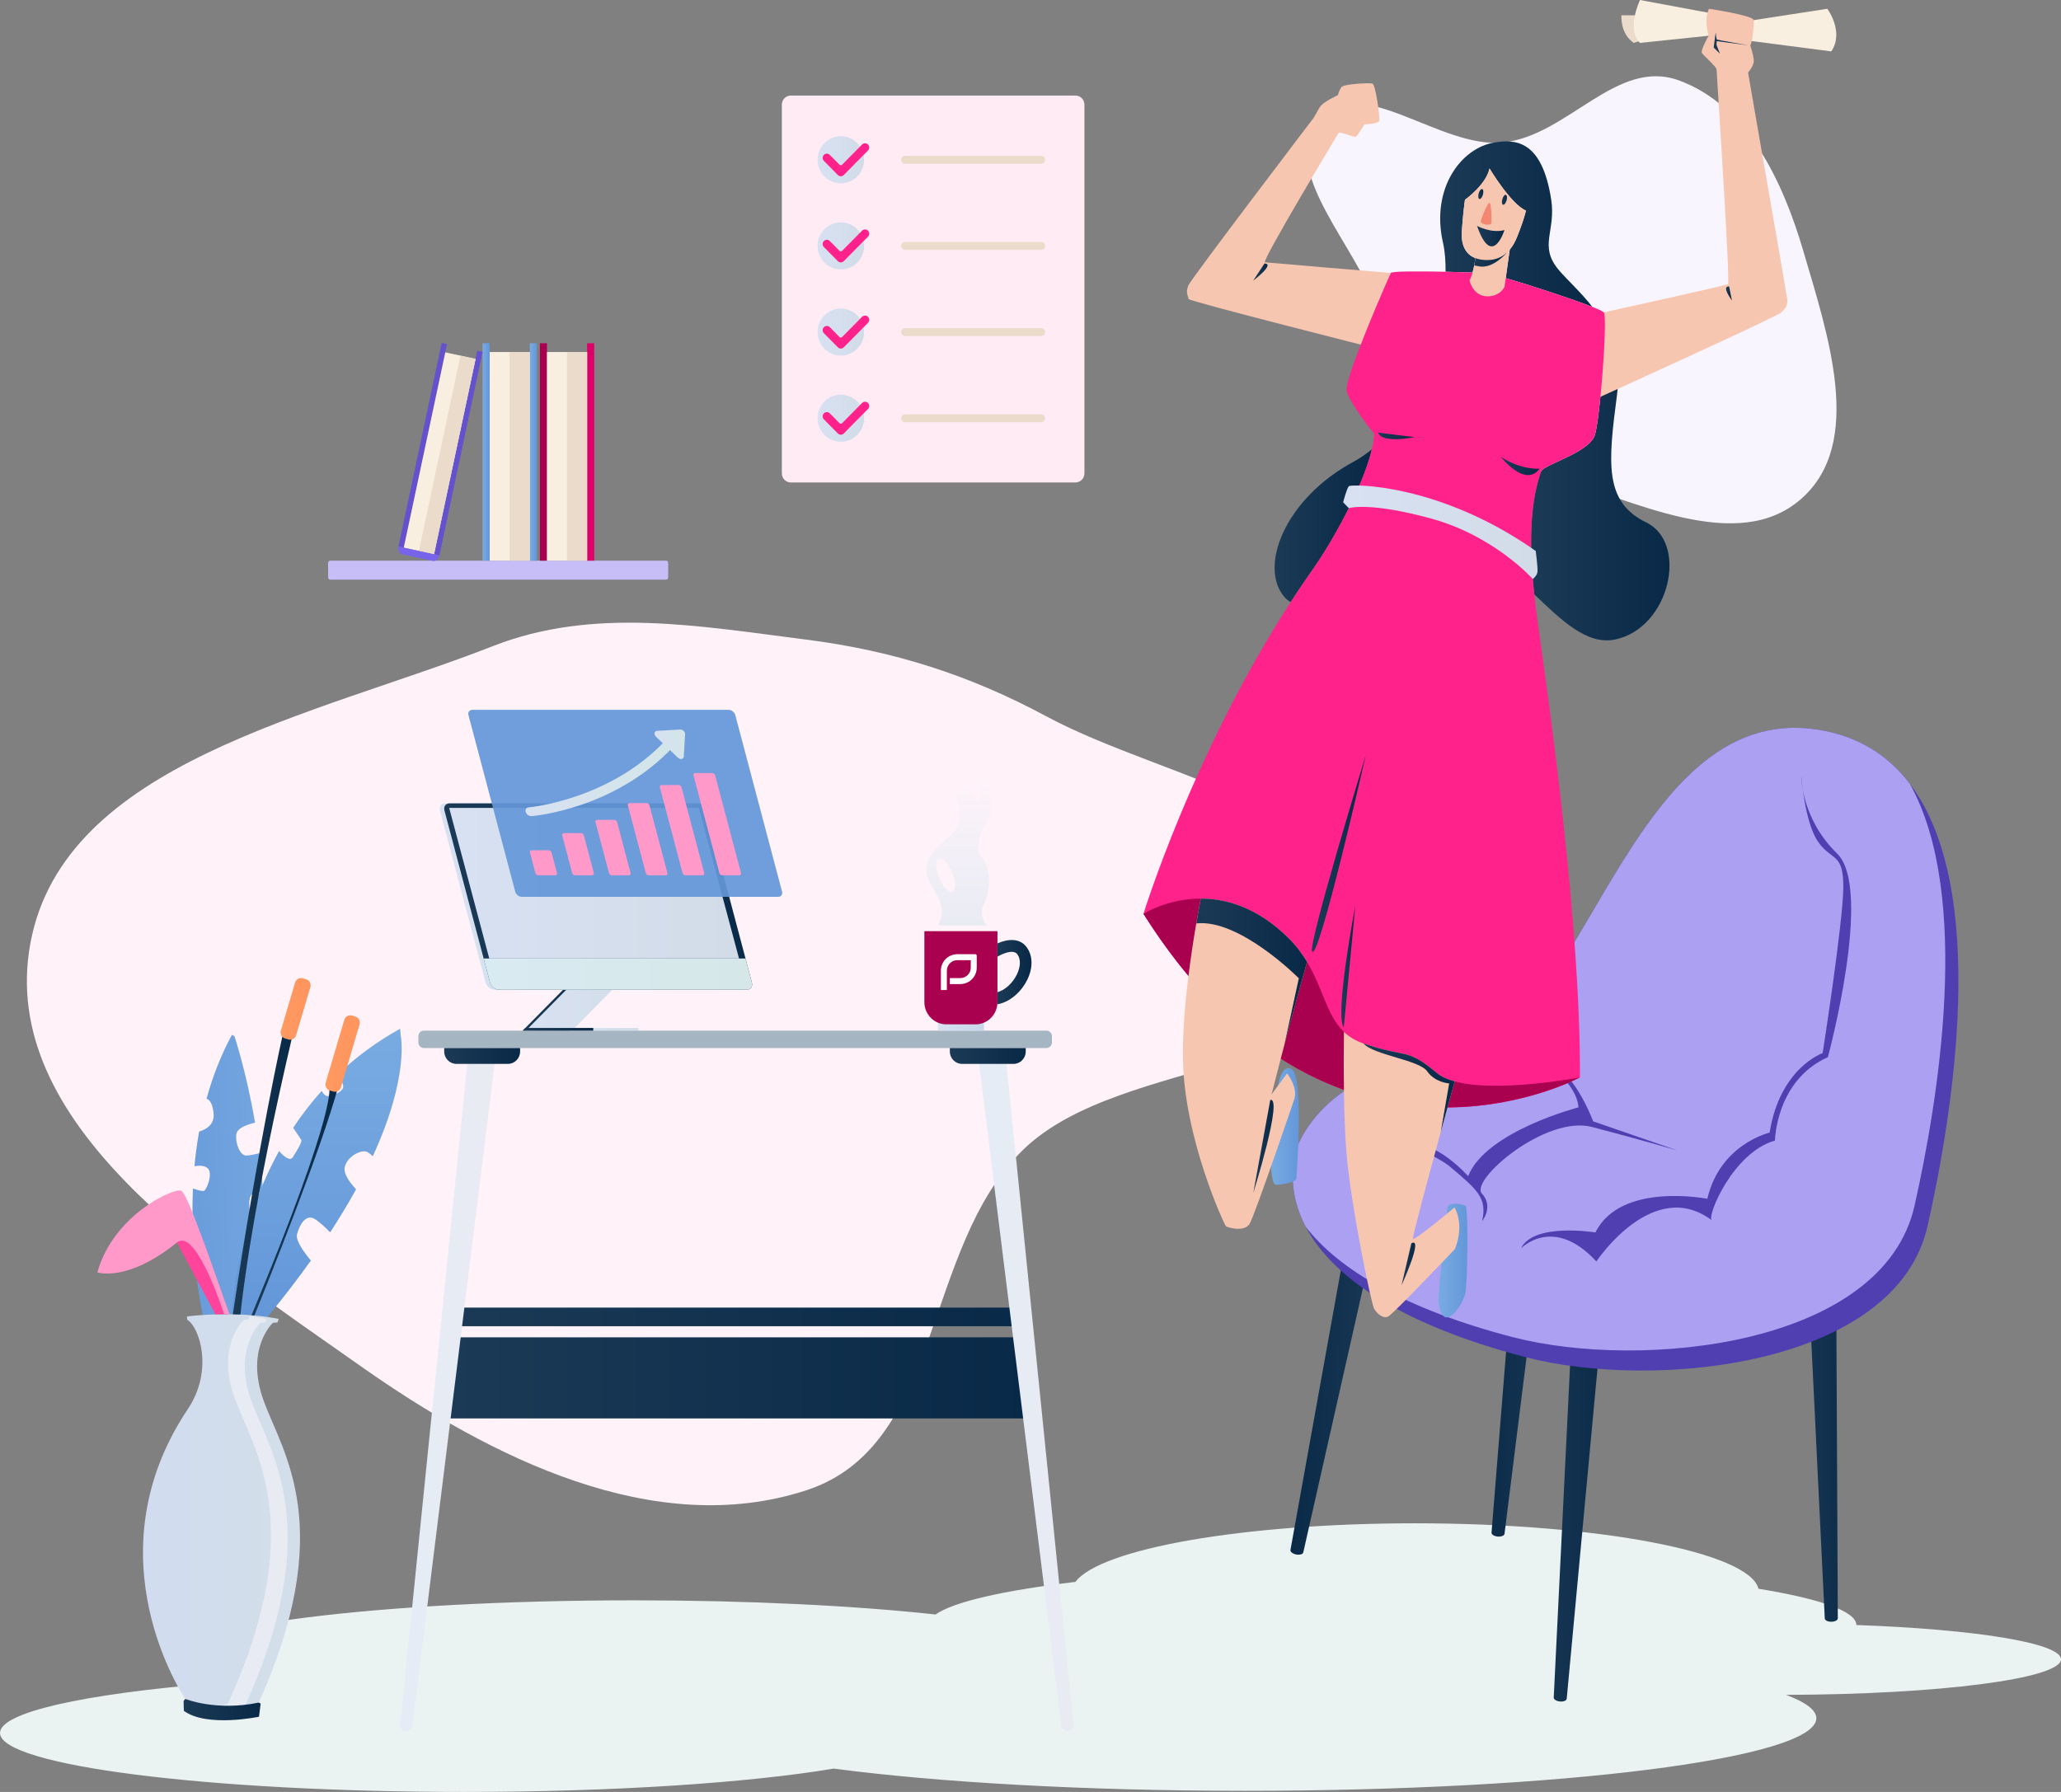 <?xml version="1.0" encoding="UTF-8"?> <svg xmlns="http://www.w3.org/2000/svg" width="460" height="400" viewBox="0 0 460 400" fill="none"><rect x="0" y="0" width="460" height="400" fill="#808080" stroke="none"/> <path fill-rule="evenodd" clip-rule="evenodd" d="M180.004 142.786C199.371 145.243 216.452 150.707 233.449 159.859C260.602 174.481 307.501 181.005 305.963 210.611C304.402 240.656 250.596 235.107 228.423 256.591C205.721 278.586 210.663 322.608 180.004 332.651C146.071 343.766 109.418 325.325 80.59 305.016C46.13 280.739 -0.586 250.753 6.774 210.611C14.188 170.171 70.112 159.853 110.075 144.206C132.482 135.433 155.98 139.738 180.004 142.786Z" fill="#FFF3F9"></path> <path fill-rule="evenodd" clip-rule="evenodd" d="M320.376 86.801C314.117 80.418 309.54 73.594 306.048 65.455C300.47 52.453 285.477 36.788 294.5 26.486C303.656 16.032 321.411 33.301 335.527 31.797C349.98 30.257 360.797 12.889 374.692 17.94C390.07 23.53 397.97 40.612 402.523 56.152C407.966 74.727 416.181 98.849 402.052 111.321C387.818 123.886 364.763 111.771 345.92 106.114C335.356 102.943 328.14 94.719 320.376 86.801Z" fill="#F9F5FF"></path> <path d="M460 370.39C460 366.745 440.665 363.675 414.32 362.741C414.32 362.737 414.321 362.733 414.321 362.73C414.321 359.682 406.166 356.877 392.481 354.646C390.422 346.508 356.908 340.036 315.866 340.036C277.429 340.036 245.596 345.712 240.019 353.117C224.066 355.014 212.834 357.544 208.815 360.392C190.708 358.421 167.188 357.23 141.475 357.23C84.277 357.23 37.908 363.122 37.908 370.39C37.908 372.322 41.183 374.156 47.064 375.809C18.731 378.157 0 382.22 0 386.839C0 394.107 46.369 400 103.568 400C137.245 400 167.164 397.956 186.079 394.793C209.271 397.851 241.829 399.753 277.888 399.753C348.306 399.753 405.392 392.5 405.392 383.551C405.392 381.724 403.01 379.968 398.625 378.33C432.622 378.253 460 374.729 460 370.39Z" fill="#EBF2F2"></path> <path d="M148.644 129.384H73.726C73.454 129.384 73.233 129.161 73.233 128.885V125.65C73.233 125.375 73.454 125.151 73.726 125.151H148.643C148.916 125.151 149.136 125.375 149.136 125.65V128.885C149.137 129.161 148.916 129.384 148.644 129.384Z" fill="#C7BEF7"></path> <rect x="131.039" y="76.623" width="1.581" height="48.529" fill="#DD0068"></rect> <rect x="120.497" y="76.623" width="1.581" height="48.529" fill="#AA0050"></rect> <rect x="122.078" y="78.578" width="8.961" height="46.573" fill="#F9EFE1"></rect> <rect x="126.559" y="78.578" width="4.48" height="46.573" fill="#EADBCA"></rect> <rect x="118.257" y="76.623" width="1.581" height="48.529" fill="url(#paint0_linear_56_2257)"></rect> <rect x="107.715" y="76.623" width="1.581" height="48.529" fill="url(#paint1_linear_56_2257)"></rect> <rect x="109.296" y="78.578" width="8.961" height="46.573" fill="#F9EFE1"></rect> <rect x="113.776" y="78.578" width="4.48" height="46.573" fill="#EADBCA"></rect> <path d="M98.072 123.98L96.88 123.72L106.522 78.285L107.715 78.544L98.072 123.98Z" fill="#6351CE"></path> <path d="M90.124 122.253L88.932 121.994L98.574 76.559L99.766 76.818L90.124 122.253Z" fill="#6351CE"></path> <rect width="44.575" height="6.913" transform="matrix(0.208 -0.978 0.977 0.212 90.12 122.251)" fill="#F9EFE1"></rect> <rect width="44.575" height="3.457" transform="matrix(0.208 -0.978 0.977 0.212 93.498 122.985)" fill="#EADBCA"></rect> <path d="M88.932 121.994L98.072 123.98C97.899 124.796 97.232 125.343 96.582 125.202L89.795 123.728C89.145 123.587 88.758 122.811 88.932 121.994Z" fill="#7864EB"></path> <path d="M56.319 272.498C56.873 273.603 58.116 273.05 58.815 272.613C58.742 279.719 57.887 286.946 55.724 293.556C54.353 293.45 53.018 293.393 51.757 293.376C49.234 293.329 46.995 293.416 45.271 293.535C44.573 290.261 42.455 278.97 43.064 265.3C44.151 265.672 45.293 265.995 45.571 265.808C46.139 265.434 47.411 262.377 46.546 261.021C45.931 260.052 44.286 260.178 43.401 260.327C43.637 257.787 43.973 255.198 44.443 252.586C45.947 252.137 47.908 251.073 47.672 248.563C47.443 246.139 46.674 245.438 46.095 245.255C47.429 240.412 49.271 235.588 51.767 230.994L52.328 231.278C52.328 231.278 55.012 239.344 56.928 250.618C55.721 250.879 52.964 251.639 52.748 253.193C52.476 255.185 53.556 257.943 54.964 257.941C55.684 257.935 56.91 257.673 57.922 257.421C58.267 260.244 58.53 263.185 58.681 266.187C57.773 266.194 56.741 266.277 56.265 266.585C55.313 267.2 55.527 270.914 56.319 272.498Z" fill="url(#paint2_linear_56_2257)"></path> <path d="M83.202 258.106C82.83 257.748 82.434 257.419 82.06 257.193C80.827 256.464 77.577 257.986 76.96 260.465C76.566 262.054 78.224 264.16 79.476 265.478C77.823 268.481 75.912 271.682 73.692 275.085C72.726 274.098 71.358 272.796 70.246 272.11C68.316 270.919 66.879 273.293 66.294 275.527C65.935 276.909 67.863 279.558 69.389 281.387C66.564 285.351 63.349 289.549 59.692 293.981C56.934 293.585 54.214 293.415 51.757 293.376C52.122 287.515 53.878 272.163 62.286 256.94C63.269 258.05 64.714 259.346 65.377 258.282C66.432 256.581 67.484 254.855 67.237 254.435C67.103 254.209 66.208 252.895 65.43 251.749C67.294 248.94 69.4 246.17 71.801 243.508C72.154 244.196 72.681 244.797 73.422 244.646C74.999 244.309 76.448 243.575 76.595 242.716C76.689 242.177 76.096 240.661 75.636 239.595C79.529 235.927 84.054 232.542 89.311 229.631L89.426 231.093C89.426 231.092 91.49 240.108 83.202 258.106Z" fill="url(#paint3_linear_56_2257)"></path> <path d="M57.357 380.947L54.863 381.765C54.863 381.765 43.926 381.454 43.717 381.346C43.501 381.238 41.357 379.236 41.357 379.236C41.357 379.236 19.744 347.659 41.925 314.538C47.737 305.862 44.505 296.185 41.784 294.603L41.726 293.866C41.726 293.866 43.075 293.679 45.271 293.535C46.097 293.475 47.041 293.426 48.084 293.395C48.699 293.378 49.354 293.365 50.036 293.363C50.302 293.361 50.568 293.366 50.835 293.371C50.964 293.367 51.094 293.369 51.224 293.372C51.4 293.371 51.575 293.371 51.757 293.376C51.828 293.376 51.9 293.377 51.971 293.378C52.523 293.386 53.09 293.407 53.663 293.426C54.34 293.457 55.025 293.501 55.724 293.556C55.861 293.565 55.998 293.574 56.136 293.589C56.345 293.605 56.561 293.621 56.777 293.643C57.738 293.73 58.713 293.835 59.692 293.98C60.526 294.103 61.368 294.246 62.205 294.409L61.943 295.198L60.917 295.281C60.917 295.281 54.658 300.984 58.813 312.578C62.968 324.179 75.639 340.895 57.357 380.947Z" fill="url(#paint4_linear_56_2257)"></path> <path d="M54.605 380.949L52.114 381.767C52.114 381.767 41.177 381.453 40.964 381.348C40.899 381.315 40.673 381.119 40.381 380.857C43.681 380.975 48.38 381.112 48.38 381.112L50.871 380.294C69.153 340.239 56.482 323.524 52.327 311.922C48.173 300.327 54.43 294.624 54.43 294.624L55.453 294.546L55.699 293.812C56.113 293.865 56.527 293.917 56.941 293.983C57.776 294.101 58.617 294.245 59.452 294.408L59.194 295.201L58.164 295.279C58.164 295.279 51.907 300.982 56.062 312.577C60.216 324.179 72.887 340.893 54.605 380.949Z" fill="url(#paint5_linear_56_2257)"></path> <path d="M41.359 379.234C41.359 379.234 48.165 382.047 57.76 380.056L58.171 380.29L57.805 383.209C57.805 383.209 46.205 385.673 41.041 381.907L40.975 379.689L41.359 379.234Z" fill="url(#paint6_linear_56_2257)"></path> <path d="M75.543 242.386C71.619 256.755 59.883 285.991 56.776 293.642C56.56 293.62 56.345 293.605 56.136 293.589C75.771 246.453 73.447 242.554 73.447 242.554L75.543 242.386Z" fill="url(#paint7_linear_56_2257)"></path> <path d="M65.378 230.724C56.479 268.657 54.124 288.878 53.663 293.427C53.09 293.407 52.524 293.387 51.971 293.379C57.746 254.599 63.12 230.905 63.12 230.905L65.378 230.724Z" fill="url(#paint8_linear_56_2257)"></path> <path d="M50.835 293.371C50.568 293.366 50.301 293.361 50.036 293.363C49.354 293.365 48.7 293.378 48.084 293.395L39.497 277.35C40.634 275.288 44.082 276.548 44.082 276.548L50.835 293.371Z" fill="#FF449C"></path> <path d="M51.224 293.372C50.821 293.365 50.425 293.364 50.036 293.363C48.997 290.215 43.441 274.169 39.497 277.349C28.385 286.319 21.734 284.029 21.734 284.029C25.277 271.266 38.652 265.162 40.427 265.781C41.989 266.325 49.155 287.765 51.224 293.372Z" fill="#FF99C9"></path> <path d="M74.368 243.649L73.622 243.423C72.886 243.2 72.469 242.416 72.689 241.672L76.843 227.642C77.063 226.898 77.838 226.475 78.573 226.698L79.32 226.924C80.055 227.147 80.473 227.931 80.253 228.675L76.099 242.705C75.878 243.45 75.103 243.872 74.368 243.649Z" fill="url(#paint9_linear_56_2257)"></path> <path d="M64.363 232.028L63.616 231.802C62.881 231.579 62.463 230.795 62.684 230.051L65.86 219.324C66.08 218.579 66.855 218.157 67.59 218.38L68.337 218.606C69.072 218.829 69.49 219.613 69.269 220.357L66.093 231.084C65.873 231.829 65.098 232.251 64.363 232.028Z" fill="url(#paint10_linear_56_2257)"></path> <path d="M102.297 298.527H226.412L230.223 316.63H99.996L102.297 298.527Z" fill="url(#paint11_linear_56_2257)"></path> <path d="M102.297 291.884H226.412L230.223 296.045H99.996L102.297 291.884Z" fill="url(#paint12_linear_56_2257)"></path> <path d="M104.568 234.768L110.664 235.401L92.052 385.21C91.959 385.956 91.295 386.49 90.556 386.414C89.805 386.336 89.258 385.657 89.336 384.897L104.568 234.768Z" fill="url(#paint13_linear_56_2257)"></path> <path d="M224.364 234.768L218.268 235.401L236.88 385.21C236.973 385.956 237.637 386.49 238.376 386.414C239.127 386.336 239.674 385.657 239.596 384.897L224.364 234.768Z" fill="url(#paint14_linear_56_2257)"></path> <rect x="126.754" y="229.464" width="15.748" height="0.593" fill="url(#paint15_linear_56_2257)"></rect> <path d="M142.855 213.959L126.91 230.091L116.659 230.055L117.243 229.464L132.576 213.959H142.855Z" fill="url(#paint16_linear_56_2257)"></path> <path d="M117.383 230.056L133.294 213.958H143.574L127.629 230.09L117.383 230.056Z" fill="url(#paint17_linear_56_2257)"></path> <path d="M233.548 233.949H94.613C93.93 233.949 93.377 233.389 93.377 232.699V231.306C93.377 230.615 93.93 230.056 94.613 230.056H233.548C234.23 230.056 234.783 230.615 234.783 231.306V232.699C234.784 233.389 234.23 233.949 233.548 233.949Z" fill="#A6B5C2"></path> <path d="M113.354 237.486H101.874C100.366 237.486 99.144 236.249 99.144 234.724V233.949H116.084V234.723C116.084 236.249 114.862 237.486 113.354 237.486Z" fill="url(#paint18_linear_56_2257)"></path> <path d="M226.206 237.486H214.727C213.219 237.486 211.996 236.249 211.996 234.724V233.949H228.937V234.723C228.936 236.249 227.714 237.486 226.206 237.486Z" fill="url(#paint19_linear_56_2257)"></path> <path d="M132.41 229.464V230.055H116.659L117.243 229.464H132.41Z" fill="url(#paint20_linear_56_2257)"></path> <path d="M165.659 220.932H110.371C109.5 220.932 108.604 220.217 108.371 219.336L98.196 180.919C97.963 180.038 98.48 179.323 99.351 179.323H154.639C155.51 179.323 156.406 180.038 156.639 180.919L166.814 219.336C167.047 220.217 166.53 220.932 165.659 220.932Z" fill="url(#paint21_linear_56_2257)"></path> <path d="M166.661 220.931H111.371C110.505 220.931 109.604 220.213 109.37 219.337L107.95 213.968V213.959L99.197 180.917C98.963 180.041 99.483 179.323 100.357 179.323H155.64C156.514 179.323 157.406 180.041 157.64 180.917L166.393 213.959L167.813 219.337C168.047 220.213 167.536 220.931 166.661 220.931Z" fill="url(#paint22_linear_56_2257)"></path> <path d="M166.661 220.931H111.371C110.505 220.931 109.604 220.213 109.371 219.337L107.95 213.968V213.959H166.393L167.813 219.337C168.047 220.213 167.536 220.931 166.661 220.931Z" fill="url(#paint23_linear_56_2257)"></path> <path d="M109.2 213.958L100.253 180.345H155.954L164.946 213.958L109.2 213.958Z" fill="url(#paint24_linear_56_2257)"></path> <path opacity="0.92" d="M173.695 200.191H116.463C115.82 200.191 115.16 199.664 114.988 199.014L104.558 159.631C104.386 158.981 104.767 158.454 105.409 158.454H162.641C163.284 158.454 163.944 158.981 164.116 159.631L174.546 199.014C174.719 199.664 174.338 200.191 173.695 200.191Z" fill="#6497D9"></path> <path d="M123.96 195.38H120.118C119.845 195.38 119.564 195.156 119.491 194.88L118.279 190.305C118.206 190.028 118.368 189.805 118.641 189.805H122.483C122.756 189.805 123.037 190.029 123.11 190.305L124.322 194.88C124.396 195.156 124.233 195.38 123.96 195.38Z" fill="#FF99C9"></path> <path d="M132.173 195.38H128.331C128.058 195.38 127.777 195.156 127.704 194.88L125.478 186.475C125.405 186.199 125.567 185.975 125.84 185.975H129.682C129.955 185.975 130.236 186.199 130.309 186.475L132.535 194.88C132.609 195.156 132.447 195.38 132.173 195.38Z" fill="#FF99C9"></path> <path d="M140.386 195.38H136.544C136.271 195.38 135.99 195.156 135.917 194.88L132.91 183.524C132.837 183.248 132.998 183.024 133.272 183.024H137.114C137.387 183.024 137.667 183.248 137.741 183.524L140.748 194.88C140.822 195.156 140.659 195.38 140.386 195.38Z" fill="#FF99C9"></path> <path d="M148.6 195.38H144.757C144.484 195.38 144.204 195.156 144.13 194.88L140.127 179.764C140.054 179.488 140.216 179.264 140.489 179.264H144.331C144.604 179.264 144.885 179.488 144.958 179.764L148.962 194.88C149.035 195.156 148.872 195.38 148.6 195.38Z" fill="#FF99C9"></path> <path d="M156.813 195.38H152.97C152.697 195.38 152.417 195.156 152.343 194.88L147.275 175.743C147.202 175.467 147.364 175.243 147.637 175.243H151.48C151.753 175.243 152.033 175.467 152.107 175.743L157.175 194.88C157.248 195.156 157.085 195.38 156.813 195.38Z" fill="#FF99C9"></path> <path d="M165.026 195.38H161.183C160.91 195.38 160.63 195.156 160.556 194.88L154.78 173.07C154.707 172.794 154.869 172.57 155.142 172.57H158.985C159.257 172.57 159.538 172.794 159.611 173.07L165.388 194.88C165.461 195.156 165.299 195.38 165.026 195.38Z" fill="#FF99C9"></path> <path d="M118.543 182.182C118.044 182.182 117.517 181.793 117.342 181.281C117.158 180.743 117.431 180.273 117.952 180.23C118.132 180.216 136.109 178.613 148.682 165.135C149.003 164.792 149.627 164.851 150.077 165.267C150.527 165.684 150.632 166.3 150.312 166.644C137.357 180.53 119.377 182.119 118.618 182.18C118.593 182.181 118.568 182.182 118.543 182.182Z" fill="url(#paint25_linear_56_2257)"></path> <path d="M146.414 164.451L151.294 169.129C151.822 169.636 152.578 169.493 152.614 168.881L152.907 163.905C152.939 163.364 152.376 162.815 151.823 162.847L146.651 163.145C146.015 163.182 145.879 163.938 146.414 164.451Z" fill="url(#paint26_linear_56_2257)"></path> <path d="M176.504 21.331H240.034C241.139 21.331 242.036 22.238 242.036 23.357V105.669C242.036 106.788 241.139 107.695 240.034 107.695H176.504C175.398 107.695 174.502 106.788 174.502 105.669V23.357C174.502 22.238 175.398 21.331 176.504 21.331Z" fill="#FFEBF4"></path> <path d="M187.669 40.922C190.538 40.922 192.863 38.569 192.863 35.666C192.863 32.763 190.538 30.41 187.669 30.41C184.799 30.41 182.474 32.763 182.474 35.666C182.474 38.569 184.799 40.922 187.669 40.922Z" fill="url(#paint27_linear_56_2257)"></path> <path d="M187.662 39.345C187.414 39.345 187.176 39.245 187.001 39.068L183.884 35.914C183.519 35.545 183.519 34.945 183.884 34.576C184.249 34.207 184.841 34.207 185.206 34.576L187.384 36.779C187.537 36.934 187.787 36.934 187.941 36.779L192.404 32.264C192.769 31.894 193.361 31.894 193.726 32.264C194.091 32.633 194.091 33.232 193.726 33.601L188.324 39.068C188.148 39.245 187.91 39.345 187.662 39.345Z" fill="#FF228A"></path> <path d="M187.669 60.153C190.538 60.153 192.863 57.8 192.863 54.897C192.863 51.995 190.538 49.642 187.669 49.642C184.799 49.642 182.474 51.995 182.474 54.897C182.474 57.8 184.799 60.153 187.669 60.153Z" fill="url(#paint28_linear_56_2257)"></path> <path d="M187.662 58.576C187.414 58.576 187.176 58.476 187.001 58.299L183.884 55.145C183.519 54.776 183.519 54.177 183.884 53.808C184.249 53.438 184.841 53.438 185.206 53.808L187.384 56.01C187.537 56.166 187.787 56.166 187.941 56.01L192.404 51.495C192.769 51.125 193.361 51.125 193.726 51.495C194.091 51.864 194.091 52.463 193.726 52.833L188.324 58.299C188.148 58.476 187.91 58.576 187.662 58.576Z" fill="#FF228A"></path> <path d="M187.669 79.384C190.538 79.384 192.863 77.031 192.863 74.128C192.863 71.225 190.538 68.872 187.669 68.872C184.799 68.872 182.474 71.225 182.474 74.128C182.474 77.031 184.799 79.384 187.669 79.384Z" fill="url(#paint29_linear_56_2257)"></path> <path d="M187.662 77.807C187.414 77.807 187.176 77.707 187.001 77.53L183.884 74.377C183.519 74.008 183.519 73.408 183.884 73.039C184.249 72.669 184.841 72.669 185.206 73.039L187.384 75.241C187.537 75.397 187.787 75.397 187.941 75.241L192.404 70.726C192.769 70.357 193.361 70.357 193.726 70.726C194.091 71.096 194.091 71.695 193.726 72.064L188.324 77.531C188.148 77.707 187.91 77.807 187.662 77.807Z" fill="#FF228A"></path> <path d="M187.669 98.614C190.538 98.614 192.863 96.261 192.863 93.358C192.863 90.456 190.538 88.103 187.669 88.103C184.799 88.103 182.474 90.456 182.474 93.358C182.474 96.261 184.799 98.614 187.669 98.614Z" fill="url(#paint30_linear_56_2257)"></path> <path d="M187.662 97.038C187.414 97.038 187.176 96.938 187.001 96.761L183.884 93.607C183.519 93.238 183.519 92.639 183.884 92.269C184.249 91.9 184.841 91.9 185.206 92.269L187.384 94.472C187.537 94.627 187.787 94.627 187.941 94.472L192.404 89.957C192.769 89.587 193.361 89.587 193.726 89.957C194.091 90.326 194.091 90.925 193.726 91.295L188.324 96.761C188.148 96.938 187.91 97.038 187.662 97.038Z" fill="#FF228A"></path> <path d="M232.392 36.542H201.996C201.518 36.542 201.13 36.15 201.13 35.666C201.13 35.182 201.518 34.79 201.996 34.79H232.392C232.87 34.79 233.257 35.182 233.257 35.666C233.257 36.15 232.87 36.542 232.392 36.542Z" fill="#EADBCA"></path> <path d="M232.392 55.773H201.996C201.518 55.773 201.13 55.381 201.13 54.897C201.13 54.414 201.518 54.022 201.996 54.022H232.392C232.87 54.022 233.257 54.414 233.257 54.897C233.257 55.381 232.87 55.773 232.392 55.773Z" fill="#EADBCA"></path> <path d="M232.392 75.005H201.996C201.518 75.005 201.13 74.612 201.13 74.129C201.13 73.645 201.518 73.253 201.996 73.253H232.392C232.87 73.253 233.257 73.645 233.257 74.129C233.257 74.612 232.87 75.005 232.392 75.005Z" fill="#EADBCA"></path> <path d="M232.392 94.235H201.996C201.518 94.235 201.13 93.843 201.13 93.359C201.13 92.876 201.518 92.483 201.996 92.483H232.392C232.87 92.483 233.257 92.876 233.257 93.359C233.257 93.843 232.87 94.235 232.392 94.235Z" fill="#EADBCA"></path> <rect x="209.313" y="228.197" width="10.312" height="1.859" fill="url(#paint31_linear_56_2257)"></rect> <path fill-rule="evenodd" clip-rule="evenodd" d="M220.393 183.146C218.589 186.139 217.363 189.229 219.311 191.614C221.259 193.998 221.114 198.695 219.626 201.687C218.137 204.68 220.393 206.578 220.393 206.578H209.314C211.077 203.439 210.22 201.541 207.694 197.307C205.169 193.073 208.055 189.789 211.951 186.65C215.847 183.511 213.178 177.744 213.178 177.744L216.064 174.824C216.93 177.306 218.156 179.642 218.734 178.547C219.311 177.452 217.94 173.656 217.94 173.656L220.032 172.78C220.032 172.78 222.197 180.153 220.393 183.146ZM209.637 196.008C210.503 198.023 211.846 199.374 212.636 199.026C213.426 198.678 213.364 196.763 212.498 194.748C211.631 192.734 210.288 191.382 209.498 191.73C208.708 192.078 208.77 193.993 209.637 196.008Z" fill="url(#paint32_linear_56_2257)"></path> <path d="M222.626 207.853V223.699C222.626 223.865 222.617 224.023 222.6 224.189C222.357 226.703 220.262 228.657 217.717 228.657H211.223C208.513 228.657 206.314 226.441 206.314 223.699V207.853H222.626Z" fill="#AA0050"></path> <path d="M229.267 218.732C228.072 221.176 225.596 223.664 222.6 224.189C222.617 224.023 222.626 223.865 222.626 223.699V221.483C224.306 221.001 225.977 219.512 226.938 217.567C227.795 215.824 227.855 214.142 227.102 213.065C226.15 211.707 223.527 213.03 222.626 213.547V210.586C224.799 209.631 227.604 209.228 229.224 211.55C230.54 213.424 230.557 216.113 229.267 218.732Z" fill="url(#paint33_linear_56_2257)"></path> <path d="M357.332 297.071L350.838 296.452L346.782 378.937C346.762 379.347 347.375 379.735 348.162 379.811C348.963 379.887 349.643 379.612 349.681 379.196L357.332 297.071Z" fill="url(#paint34_linear_56_2257)"></path> <path d="M409.785 278.759L403.262 278.791L407.275 361.278C407.295 361.688 407.943 362.013 408.734 362.009C409.537 362.006 410.188 361.664 410.186 361.246L409.785 278.759Z" fill="url(#paint35_linear_56_2257)"></path> <path d="M339.521 259.907L346.023 260.443L335.799 342.379C335.748 342.787 335.078 343.061 334.29 342.996C333.489 342.93 332.866 342.539 332.9 342.123L339.521 259.907Z" fill="url(#paint36_linear_56_2257)"></path> <path d="M302.633 264.838L309.05 266.02L290.883 346.536C290.792 346.936 290.099 347.142 289.32 346.999C288.53 346.853 287.948 346.402 288.022 345.991L302.633 264.838Z" fill="url(#paint37_linear_56_2257)"></path> <path d="M430.225 273.655C423.177 304.969 369.312 310.481 340.381 302.916C313.159 295.807 297.496 285.326 291.443 273.879C288.549 268.402 287.854 262.694 289.146 257.039C289.146 257.039 294.492 237.977 323.862 236.199C353.232 234.422 362.719 156.117 405.746 162.879C414.829 164.306 421.492 168.673 426.265 174.975C444.12 198.502 435.788 248.947 430.225 273.655Z" fill="#503FB1"></path> <path d="M427.305 269.166C420.257 300.48 366.391 305.992 337.46 298.436C313.848 292.262 298.928 283.555 291.443 273.879C288.549 268.402 287.854 262.694 289.146 257.039C289.146 257.039 294.492 237.977 323.862 236.199C353.232 234.422 362.719 156.117 405.746 162.879C414.829 164.306 421.492 168.673 426.265 174.975C440.206 199.943 432.534 245.933 427.305 269.166Z" fill="#ACA0F3"></path> <path d="M356.296 281.585C356.296 281.585 368.919 262.561 382.048 272.381C380.901 271.597 386.734 257.254 396.158 254.605C396.158 254.605 396.35 241.173 407.967 235.984C407.967 235.984 418.14 198.428 410.034 190.537C401.928 182.645 402.042 173.23 402.042 173.23C402.042 173.23 402.787 183.662 405.818 187.955C408.848 192.248 411.473 190.281 411.412 198.125C411.352 205.969 406.801 235.081 406.801 235.081C406.801 235.081 397.292 238.319 394.964 252.825C394.964 252.825 383.883 255.382 381.068 267.603C381.068 267.603 361.722 263.737 356.09 275.109C356.09 275.109 342.272 272.841 339.46 278.684C339.461 278.683 346.661 271.129 356.296 281.585Z" fill="#503FB1"></path> <path d="M323.688 260.48C329.672 265.548 332.004 267.389 330.792 272.587C330.792 272.587 333.453 269.347 330.738 266.411C328.022 263.476 344.919 248.844 355.341 251.572C365.763 254.299 374.386 256.806 374.386 256.806L355.576 250.309C355.576 250.309 351.047 237.909 344.826 237.275C344.826 237.275 351.854 241.602 352.307 247.187C352.307 247.187 331.634 252.519 327.681 262.546C327.681 262.546 320.428 254.383 314.957 255.676C314.957 255.676 321.192 258.366 323.688 260.48Z" fill="#503FB1"></path> <path d="M367.417 116.61C357.952 112.021 358.938 103.243 360.91 88.081C361.738 81.736 360.389 76.773 358.204 72.751C358.173 79.207 356.926 93.89 355.98 97.059C354.797 101.049 344.495 103.69 343.951 105.238C341.877 111.191 341.009 119.308 342.437 132.682C348.266 138.172 354.079 144.11 360.515 142.745C372.742 140.152 376.883 121.199 367.417 116.61Z" fill="url(#paint38_linear_56_2257)"></path> <path d="M286.766 133.369C287.136 133.784 287.578 134.127 288.067 134.39C289.676 131.909 291.348 129.435 293.076 126.985C297.367 120.904 304.237 108.63 306.185 100.291C304.907 101.352 303.566 102.278 302.147 103.044C286.569 111.423 280.85 126.785 286.766 133.369Z" fill="url(#paint39_linear_56_2257)"></path> <path d="M338.565 52.964C338.101 54.107 337.552 55.012 336.962 55.711V55.72L336.068 62.076C341.837 63.749 350.97 66.761 355.398 68.501C352.766 65.122 349.806 62.52 347.892 60.25C343.363 54.858 347.301 51.667 346.222 44.593C344.156 31.12 338.101 31.061 333.496 31.82C326.184 33.015 319.302 41.991 322.06 54.166C322.482 56.001 322.667 58.211 322.642 60.66C324.876 60.719 327.035 60.779 328.663 60.83C329.119 59.235 329.296 57.622 329.296 57.622C327.516 56.922 326.057 55.25 326.268 51.709C326.276 51.504 326.293 51.3 326.31 51.103C326.319 50.899 326.336 50.702 326.353 50.506C326.42 49.593 326.496 48.74 326.572 47.972C326.605 47.596 326.648 47.238 326.681 46.906C326.707 46.658 326.74 46.419 326.765 46.197C326.791 45.933 326.824 45.694 326.85 45.481C326.892 45.123 326.934 44.824 326.968 44.594C326.968 44.594 328.149 43.766 329.422 42.469C330.695 41.181 332.07 39.431 332.45 37.605C332.45 37.605 337.206 45.575 340.58 47.008C340.537 47.196 340.479 47.418 340.411 47.674C340.125 48.741 339.585 50.438 338.565 52.964Z" fill="url(#paint40_linear_56_2257)"></path> <path d="M364.912 3.404H361.896C361.896 3.404 361.538 7.481 364.635 9.576L367.811 8.578L364.912 3.404Z" fill="#EADBCA"></path> <path d="M391.41 4.489L407.842 1.962C407.842 1.962 411.687 7.083 408.729 11.472L390.292 9.078L391.41 4.489Z" fill="#F9EFE1"></path> <path d="M381.72 2.923L366.037 0C366.037 0 362.882 6.583 366.037 9.576L381.357 7.977L382.306 4.788L381.72 2.923Z" fill="#F9EFE1"></path> <path d="M283.512 257.461C283.512 257.461 283.611 264.344 284.695 264.444C285.78 264.544 289.231 263.945 289.329 263.147C289.427 262.349 291.018 240.402 288.343 238.708C285.668 237.014 284.991 243.895 284.991 243.895L283.512 257.461Z" fill="url(#paint41_linear_56_2257)"></path> <path d="M321.049 289.814C321.049 289.814 321.049 293.157 322.416 293.964C323.783 294.771 326.632 291.082 327.088 288.431C327.543 285.78 327.771 269.643 327.088 269.182C326.404 268.721 323.784 268.375 323.214 269.182C322.644 269.989 321.049 289.814 321.049 289.814Z" fill="url(#paint42_linear_56_2257)"></path> <path d="M310.429 60.932C310.429 60.932 283.216 58.654 282.329 58.555C281.442 58.455 298.597 29.926 298.795 29.627C298.992 29.328 302.344 30.724 302.64 30.525C302.936 30.325 305.598 26.335 305.204 26.136C304.809 25.936 303.034 27.333 302.739 27.333C302.443 27.333 303.527 27.832 303.527 27.832C303.527 27.832 307.767 27.732 307.866 26.934C307.964 26.136 307.077 18.854 306.288 18.654C305.499 18.455 299.879 18.754 299.386 19.452C298.893 20.151 298.597 21.248 298.597 21.248C298.597 21.248 295.245 22.744 294.555 23.941C293.864 25.138 293.175 26.335 293.175 26.335C293.175 26.335 266.06 61.947 265.272 63.642C264.483 65.338 265.272 66.236 265.272 66.735C265.272 67.234 307.964 78.007 307.964 78.007L310.429 60.932Z" fill="#F7C6B0"></path> <path d="M357.952 69.728C357.952 69.728 385.067 63.742 385.658 63.443C386.25 63.144 383.127 16.194 383.127 15.529C383.127 14.864 380.235 12.47 379.841 11.805C379.447 11.14 382.339 5.819 382.733 6.352C383.127 6.884 382.865 9.278 382.602 9.81C382.339 10.342 381.813 9.278 381.813 9.278C381.813 9.278 379.973 5.155 381.419 1.963C381.419 1.963 391.278 3.426 391.41 4.49C391.542 5.554 391.016 10.076 390.621 10.076C390.621 10.076 391.386 12.271 391.431 13.534C391.476 14.798 390.161 16.061 390.161 16.261C390.161 16.461 398.674 65.04 398.871 66.636C399.067 68.232 398.575 68.731 397.589 69.728C396.603 70.726 354.995 89.578 354.995 89.578C354.995 89.578 354.896 71.024 357.952 69.728Z" fill="#F7C6B0"></path> <path d="M358.205 72.751C358.173 79.207 356.927 93.89 355.98 97.058C354.797 101.049 344.496 103.69 343.951 105.238C341.877 111.191 341.009 119.307 342.437 132.682C342.634 134.533 342.87 136.488 343.162 138.555C345.529 155.513 352.825 205.788 352.627 240.502L352.62 240.51C351.807 240.941 296.837 269.909 255.214 203.993C255.214 203.993 266.257 168.074 288.066 134.389C289.676 131.908 291.348 129.433 293.075 126.984C297.366 120.903 304.236 108.629 306.184 100.29C306.476 99.045 306.658 97.896 306.705 96.858C306.705 96.858 301.16 90.019 300.569 87.25C299.977 84.489 310.034 61.714 310.428 60.932C310.641 60.509 316.952 60.541 322.638 60.66C324.878 60.716 327.032 60.78 328.664 60.828C330.495 60.883 331.693 60.931 331.693 60.931C332.585 61.099 334.138 61.514 336.063 62.072C341.837 63.748 350.971 66.757 355.396 68.504C356.831 69.071 357.778 69.51 357.952 69.725C358.134 69.95 358.212 71.075 358.205 72.751Z" fill="#FF228A"></path> <path d="M336.962 55.712V55.72L336.068 62.077L335.781 64.073C335.781 64.073 334.685 66.334 331.691 66.138C328.706 65.933 327.98 62.605 327.98 62.605C328.267 62.085 328.486 61.453 328.663 60.831C328.823 60.276 328.942 59.73 329.043 59.244C329.22 58.314 329.296 57.622 329.296 57.622H329.304L335.553 56.061L336.962 55.712Z" fill="#F7C6B0"></path> <path d="M336.245 56.463C336.245 56.463 333.242 60.046 330.139 59.457C329.717 59.38 329.354 59.304 329.042 59.244C329.22 58.314 329.295 57.623 329.295 57.623H329.304L335.553 56.062L336.245 56.463Z" fill="url(#paint43_linear_56_2257)"></path> <path d="M299.781 112.122C299.781 112.122 300.569 109.03 301.062 108.531C301.555 108.032 321.275 107.848 342.769 122.995C342.769 122.995 343.229 126.652 343.163 127.584C343.097 128.514 342.111 129.246 342.111 129.246C342.111 129.246 333.566 119.67 319.631 115.813C305.696 111.955 301.045 113.426 301.045 113.426L299.781 112.122Z" fill="url(#paint44_linear_56_2257)"></path> <path d="M352.628 240.503L352.62 240.511C352.241 240.711 340.126 247.103 323.073 247.207C316.045 247.263 308.181 246.241 299.954 243.28C295.339 241.62 290.607 239.354 285.851 236.313C278.965 231.924 272.008 225.923 265.248 217.847C261.848 213.777 258.488 209.18 255.215 203.993C255.215 203.993 260.499 200.586 268.008 200.586C273.688 200.586 280.645 202.541 287.554 209.38C289.305 211.12 290.646 212.915 291.727 214.719C295.308 220.68 296.097 226.649 299.954 230.32C301.09 231.405 302.494 232.291 304.316 232.922C314.175 236.313 313.781 233.72 320.683 239.505C321.685 240.343 323.065 240.958 324.69 241.397C334.305 244.007 352.628 240.503 352.628 240.503Z" fill="#AA0050"></path> <path d="M287.254 239.603C287.254 239.603 289.624 242.495 288.933 245.192C288.933 245.192 280.061 271.326 278.88 273.221C277.691 275.115 273.946 273.989 273.618 273.724C273.297 273.451 264.282 254.133 264.029 236.446C263.936 230.601 264.484 224.031 265.251 217.845C265.774 213.638 266.398 209.611 266.997 206.13C267.351 204.074 267.705 202.197 268.009 200.584C273.685 200.584 280.642 202.538 287.558 209.381C289.304 211.122 290.644 212.914 291.724 214.722C290.527 218.989 288.654 225.721 286.706 233.084C286.419 234.151 286.141 235.226 285.855 236.309C285.163 238.954 284.471 241.634 283.805 244.296L287.254 239.603Z" fill="#F7C6B0"></path> <path d="M324.725 278.81C324.725 278.81 311.02 293.281 309.839 293.87C308.65 294.475 307.326 293.17 306.711 292.172C306.087 291.182 301.659 269.928 300.571 257.957C300.2 253.878 300.023 248.545 299.956 243.281C299.888 238.588 299.913 233.964 299.956 230.32C301.085 231.404 302.494 232.291 304.316 232.923C314.174 236.31 313.778 233.725 320.685 239.51C321.689 240.346 323.064 240.96 324.691 241.395C324.261 242.914 323.713 244.919 323.072 247.206C322.608 248.895 322.102 250.739 321.571 252.658V252.675C318.653 263.341 315.195 276.165 315.355 276.515C315.65 277.112 324.624 269.527 324.624 269.527C324.624 269.527 326.993 273.119 324.725 278.81Z" fill="#F7C6B0"></path> <path d="M283.512 245.536L279.731 266.272C279.731 266.272 286.452 244.825 283.512 245.536Z" fill="url(#paint45_linear_56_2257)"></path> <path d="M315.009 277.533L312.811 286.918C312.811 286.918 317.821 275.969 315.009 277.533Z" fill="url(#paint46_linear_56_2257)"></path> <path d="M324.691 241.394C324.261 242.913 323.713 244.918 323.072 247.205C322.608 248.894 322.102 250.738 321.571 252.657L323.443 241.838C323.443 241.838 320.34 241.693 318.526 239.133C316.713 236.574 306.551 235.524 304.316 232.922C314.175 236.309 313.778 233.724 320.685 239.509C321.689 240.345 323.063 240.959 324.691 241.394Z" fill="url(#paint47_linear_56_2257)"></path> <path d="M291.724 214.722C290.527 218.988 288.654 225.72 286.707 233.084H286.698L289.886 218.374C289.886 218.374 276.679 205.038 266.998 206.13C267.352 204.074 267.706 202.197 268.01 200.584C273.686 200.584 280.643 202.538 287.559 209.381C289.304 211.121 290.645 212.913 291.724 214.722Z" fill="url(#paint48_linear_56_2257)"></path> <path d="M292.856 212.368C294.297 214.908 304.835 168.568 304.835 168.568C304.835 168.568 291.93 210.735 292.856 212.368Z" fill="url(#paint49_linear_56_2257)"></path> <path d="M299.914 229.324L302.5 202.162C302.5 202.162 297.82 226.479 299.914 229.324Z" fill="url(#paint50_linear_56_2257)"></path> <path d="M307.56 96.574L315.712 97.57C315.712 97.57 308.543 99.134 307.56 96.574Z" fill="url(#paint51_linear_56_2257)"></path> <path d="M343.613 104.608C343.613 104.608 339.678 105.035 334.969 101.978C334.969 101.978 340.451 109.017 343.613 104.608Z" fill="url(#paint52_linear_56_2257)"></path> <path d="M340.58 47.009C340.538 47.197 340.479 47.418 340.411 47.675C340.124 48.741 339.585 50.439 338.564 52.965C338.1 54.108 337.552 55.013 336.962 55.712V55.72C334.946 58.118 332.391 58.212 330.603 57.956C330.164 57.896 329.726 57.777 329.305 57.623H329.296C327.517 56.923 326.058 55.251 326.269 51.71C326.277 51.505 326.294 51.301 326.311 51.104C326.319 50.9 326.336 50.703 326.353 50.507C326.421 49.594 326.497 48.741 326.573 47.973C326.606 47.597 326.648 47.239 326.682 46.907C326.707 46.659 326.741 46.42 326.766 46.198C326.8 45.943 326.825 45.703 326.85 45.482C326.893 45.124 326.935 44.825 326.969 44.595C326.969 44.595 328.149 43.767 329.423 42.47C330.696 41.182 332.071 39.432 332.45 37.606C332.45 37.606 337.207 45.575 340.58 47.009Z" fill="#F7C6B0"></path> <path d="M332.416 45.27C332.921 45.296 332.909 49.112 332.876 49.777C332.843 50.442 330.312 50.209 330.51 49.311C330.707 48.414 332.054 45.251 332.416 45.27Z" fill="#F48771"></path> <path d="M336.253 44.735C336.08 45.343 335.727 45.775 335.465 45.698C335.203 45.621 335.132 45.066 335.306 44.458C335.48 43.849 335.832 43.417 336.094 43.494C336.356 43.571 336.427 44.126 336.253 44.735Z" fill="url(#paint53_linear_56_2257)"></path> <path d="M330.973 43.451C330.799 44.06 330.446 44.492 330.184 44.415C329.923 44.339 329.851 43.783 330.025 43.175C330.199 42.566 330.552 42.134 330.813 42.211C331.075 42.287 331.146 42.843 330.973 43.451Z" fill="url(#paint54_linear_56_2257)"></path> <path d="M329.663 50.426C329.663 50.426 332.787 52.146 335.784 51.364C335.784 51.364 333.042 60.12 329.663 50.426Z" fill="url(#paint55_linear_56_2257)"></path> <path d="M382.926 7.232L382.478 10.609L383.883 11.996C383.883 11.996 383.321 10.538 383.181 10.218C383.04 9.898 383.181 9.187 383.181 9.187L390.292 10.111C390.292 10.111 383.356 8.938 383.215 8.832C383.075 8.725 382.926 7.232 382.926 7.232Z" fill="url(#paint56_linear_56_2257)"></path> <path d="M385.922 63.938L386.555 67.066C386.554 67.066 384.095 63.867 385.922 63.938Z" fill="url(#paint57_linear_56_2257)"></path> <path d="M282.224 58.818L279.694 62.658C279.694 62.658 284.701 58.872 282.224 58.818Z" fill="url(#paint58_linear_56_2257)"></path> <path d="M210 216.666V221H211.333V216.666C211.333 215.378 212.378 214.333 213.667 214.333H216.667V215.999C216.667 217.288 215.623 218.333 214.334 218.333H212V219.667H214.334C216.359 219.667 218.001 218.025 218.001 215.999V213.333C218.001 213.149 217.852 213 217.667 213H213.667C211.642 213 210 214.642 210 216.667V216.666Z" fill="white"></path> <defs> <linearGradient id="paint0_linear_56_2257" x1="118.257" y1="125.151" x2="119.838" y2="125.151" gradientUnits="userSpaceOnUse"> <stop stop-color="#79ABE2"></stop> <stop offset="1" stop-color="#6497D9"></stop> </linearGradient> <linearGradient id="paint1_linear_56_2257" x1="107.715" y1="125.151" x2="109.296" y2="125.151" gradientUnits="userSpaceOnUse"> <stop stop-color="#79ABE2"></stop> <stop offset="1" stop-color="#6497D9"></stop> </linearGradient> <linearGradient id="paint2_linear_56_2257" x1="63.958" y1="179.847" x2="27.56" y2="182.214" gradientUnits="userSpaceOnUse"> <stop stop-color="#79ABE2"></stop> <stop offset="1" stop-color="#6497D9"></stop> </linearGradient> <linearGradient id="paint3_linear_56_2257" x1="51.757" y1="229.63" x2="51.757" y2="293.98" gradientUnits="userSpaceOnUse"> <stop stop-color="#79ABE2"></stop> <stop offset="1" stop-color="#6497D9"></stop> </linearGradient> <linearGradient id="paint4_linear_56_2257" x1="31.918" y1="381.765" x2="66.965" y2="381.765" gradientUnits="userSpaceOnUse"> <stop stop-color="#D1DCF0"></stop> <stop offset="1" stop-color="#D2DEE8"></stop> </linearGradient> <linearGradient id="paint5_linear_56_2257" x1="40.382" y1="381.767" x2="64.213" y2="381.767" gradientUnits="userSpaceOnUse"> <stop stop-color="#E5ECF5"></stop> <stop offset="1" stop-color="#E9EBF3"></stop> </linearGradient> <linearGradient id="paint6_linear_56_2257" x1="40.975" y1="384.001" x2="58.171" y2="384.001" gradientUnits="userSpaceOnUse"> <stop stop-color="#1B3A56"></stop> <stop offset="1" stop-color="#082947"></stop> </linearGradient> <linearGradient id="paint7_linear_56_2257" x1="56.136" y1="293.642" x2="75.543" y2="293.642" gradientUnits="userSpaceOnUse"> <stop stop-color="#1B3A56"></stop> <stop offset="1" stop-color="#082947"></stop> </linearGradient> <linearGradient id="paint8_linear_56_2257" x1="51.971" y1="293.426" x2="65.378" y2="293.426" gradientUnits="userSpaceOnUse"> <stop stop-color="#1B3A56"></stop> <stop offset="1" stop-color="#082947"></stop> </linearGradient> <linearGradient id="paint9_linear_56_2257" x1="72.63" y1="243.708" x2="80.312" y2="243.708" gradientUnits="userSpaceOnUse"> <stop stop-color="#FF9B61"></stop> <stop offset="0.258" stop-color="#FF9860"></stop> <stop offset="1" stop-color="#FF945F"></stop> </linearGradient> <linearGradient id="paint10_linear_56_2257" x1="62.625" y1="232.088" x2="69.328" y2="232.088" gradientUnits="userSpaceOnUse"> <stop stop-color="#FF9B61"></stop> <stop offset="0.258" stop-color="#FF9860"></stop> <stop offset="1" stop-color="#FF945F"></stop> </linearGradient> <linearGradient id="paint11_linear_56_2257" x1="99.996" y1="316.63" x2="230.223" y2="316.63" gradientUnits="userSpaceOnUse"> <stop stop-color="#1B3A56"></stop> <stop offset="1" stop-color="#082947"></stop> </linearGradient> <linearGradient id="paint12_linear_56_2257" x1="99.996" y1="296.045" x2="230.223" y2="296.045" gradientUnits="userSpaceOnUse"> <stop stop-color="#1B3A56"></stop> <stop offset="1" stop-color="#082947"></stop> </linearGradient> <linearGradient id="paint13_linear_56_2257" x1="89.328" y1="386.42" x2="110.663" y2="386.42" gradientUnits="userSpaceOnUse"> <stop stop-color="#E5ECF5"></stop> <stop offset="1" stop-color="#E9EBF3"></stop> </linearGradient> <linearGradient id="paint14_linear_56_2257" x1="218.268" y1="386.42" x2="239.604" y2="386.42" gradientUnits="userSpaceOnUse"> <stop stop-color="#E5ECF5"></stop> <stop offset="1" stop-color="#E9EBF3"></stop> </linearGradient> <linearGradient id="paint15_linear_56_2257" x1="126.754" y1="230.056" x2="142.502" y2="230.056" gradientUnits="userSpaceOnUse"> <stop stop-color="#D8E1F2"></stop> <stop offset="1" stop-color="#D2DEE8"></stop> </linearGradient> <linearGradient id="paint16_linear_56_2257" x1="116.659" y1="230.091" x2="142.855" y2="230.091" gradientUnits="userSpaceOnUse"> <stop stop-color="#1B3A56"></stop> <stop offset="1" stop-color="#082947"></stop> </linearGradient> <linearGradient id="paint17_linear_56_2257" x1="117.383" y1="230.09" x2="143.574" y2="230.09" gradientUnits="userSpaceOnUse"> <stop stop-color="#D8E1F2"></stop> <stop offset="1" stop-color="#D2DEE8"></stop> </linearGradient> <linearGradient id="paint18_linear_56_2257" x1="99.144" y1="237.486" x2="116.084" y2="237.486" gradientUnits="userSpaceOnUse"> <stop stop-color="#1B3A56"></stop> <stop offset="1" stop-color="#082947"></stop> </linearGradient> <linearGradient id="paint19_linear_56_2257" x1="211.996" y1="237.486" x2="228.937" y2="237.486" gradientUnits="userSpaceOnUse"> <stop stop-color="#1B3A56"></stop> <stop offset="1" stop-color="#082947"></stop> </linearGradient> <linearGradient id="paint20_linear_56_2257" x1="116.659" y1="230.054" x2="132.41" y2="230.054" gradientUnits="userSpaceOnUse"> <stop stop-color="#1B3A56"></stop> <stop offset="1" stop-color="#082947"></stop> </linearGradient> <linearGradient id="paint21_linear_56_2257" x1="98.14" y1="220.931" x2="166.87" y2="220.931" gradientUnits="userSpaceOnUse"> <stop stop-color="#D8E1F2"></stop> <stop offset="1" stop-color="#D2E6E8"></stop> </linearGradient> <linearGradient id="paint22_linear_56_2257" x1="99.141" y1="220.931" x2="167.87" y2="220.931" gradientUnits="userSpaceOnUse"> <stop stop-color="#1B3A56"></stop> <stop offset="1" stop-color="#082947"></stop> </linearGradient> <linearGradient id="paint23_linear_56_2257" x1="107.951" y1="220.931" x2="167.87" y2="220.931" gradientUnits="userSpaceOnUse"> <stop stop-color="#D9EBF2"></stop> <stop offset="1" stop-color="#D6E7E8"></stop> </linearGradient> <linearGradient id="paint24_linear_56_2257" x1="100.253" y1="213.958" x2="164.946" y2="213.958" gradientUnits="userSpaceOnUse"> <stop stop-color="#D8E1F2"></stop> <stop offset="1" stop-color="#D2DCE8"></stop> </linearGradient> <linearGradient id="paint25_linear_56_2257" x1="117.285" y1="182.182" x2="150.497" y2="182.182" gradientUnits="userSpaceOnUse"> <stop stop-color="#D8E1F2"></stop> <stop offset="1" stop-color="#D2E6E8"></stop> </linearGradient> <linearGradient id="paint26_linear_56_2257" x1="146.082" y1="169.437" x2="152.908" y2="169.437" gradientUnits="userSpaceOnUse"> <stop stop-color="#D8E1F2"></stop> <stop offset="1" stop-color="#D2E6E8"></stop> </linearGradient> <linearGradient id="paint27_linear_56_2257" x1="182.474" y1="40.922" x2="192.864" y2="40.922" gradientUnits="userSpaceOnUse"> <stop stop-color="#D8E1F2"></stop> <stop offset="1" stop-color="#D2DCE8"></stop> </linearGradient> <linearGradient id="paint28_linear_56_2257" x1="182.474" y1="60.153" x2="192.864" y2="60.153" gradientUnits="userSpaceOnUse"> <stop stop-color="#D8E1F2"></stop> <stop offset="1" stop-color="#D2DCE8"></stop> </linearGradient> <linearGradient id="paint29_linear_56_2257" x1="182.474" y1="79.384" x2="192.864" y2="79.384" gradientUnits="userSpaceOnUse"> <stop stop-color="#D8E1F2"></stop> <stop offset="1" stop-color="#D2DCE8"></stop> </linearGradient> <linearGradient id="paint30_linear_56_2257" x1="182.474" y1="98.614" x2="192.864" y2="98.614" gradientUnits="userSpaceOnUse"> <stop stop-color="#D8E1F2"></stop> <stop offset="1" stop-color="#D2DCE8"></stop> </linearGradient> <linearGradient id="paint31_linear_56_2257" x1="209.313" y1="230.057" x2="219.625" y2="230.057" gradientUnits="userSpaceOnUse"> <stop stop-color="#D8E1F2"></stop> <stop offset="1" stop-color="#C7D6EB"></stop> </linearGradient> <linearGradient id="paint32_linear_56_2257" x1="206.745" y1="172.781" x2="206.745" y2="206.578" gradientUnits="userSpaceOnUse"> <stop stop-color="#E5ECF5" stop-opacity="0.01"></stop> <stop offset="1" stop-color="#E9EBF3"></stop> </linearGradient> <linearGradient id="paint33_linear_56_2257" x1="222.6" y1="224.189" x2="230.223" y2="224.189" gradientUnits="userSpaceOnUse"> <stop stop-color="#1B3A56"></stop> <stop offset="1" stop-color="#082947"></stop> </linearGradient> <linearGradient id="paint34_linear_56_2257" x1="338.779" y1="424.824" x2="361.17" y2="424.877" gradientUnits="userSpaceOnUse"> <stop stop-color="#1B3A56"></stop> <stop offset="1" stop-color="#082947"></stop> </linearGradient> <linearGradient id="paint35_linear_56_2257" x1="395.311" y1="455.597" x2="417.912" y2="455.605" gradientUnits="userSpaceOnUse"> <stop stop-color="#1B3A56"></stop> <stop offset="1" stop-color="#082947"></stop> </linearGradient> <linearGradient id="paint36_linear_56_2257" x1="350.846" y1="230.256" x2="328.229" y2="230.24" gradientUnits="userSpaceOnUse"> <stop stop-color="#1B3A56"></stop> <stop offset="1" stop-color="#082947"></stop> </linearGradient> <linearGradient id="paint37_linear_56_2257" x1="310.083" y1="263.84" x2="287.618" y2="263.649" gradientUnits="userSpaceOnUse"> <stop stop-color="#1B3A56"></stop> <stop offset="1" stop-color="#082947"></stop> </linearGradient> <linearGradient id="paint38_linear_56_2257" x1="341.734" y1="142.943" x2="372.617" y2="142.943" gradientUnits="userSpaceOnUse"> <stop stop-color="#1B3A56"></stop> <stop offset="1" stop-color="#082947"></stop> </linearGradient> <linearGradient id="paint39_linear_56_2257" x1="284.48" y1="134.39" x2="306.185" y2="134.39" gradientUnits="userSpaceOnUse"> <stop stop-color="#1B3A56"></stop> <stop offset="1" stop-color="#082947"></stop> </linearGradient> <linearGradient id="paint40_linear_56_2257" x1="321.438" y1="68.502" x2="355.398" y2="68.502" gradientUnits="userSpaceOnUse"> <stop stop-color="#1B3A56"></stop> <stop offset="1" stop-color="#082947"></stop> </linearGradient> <linearGradient id="paint41_linear_56_2257" x1="283.512" y1="264.455" x2="289.888" y2="264.455" gradientUnits="userSpaceOnUse"> <stop stop-color="#79ABE2"></stop> <stop offset="1" stop-color="#6497D9"></stop> </linearGradient> <linearGradient id="paint42_linear_56_2257" x1="321.049" y1="294.077" x2="327.519" y2="294.077" gradientUnits="userSpaceOnUse"> <stop stop-color="#79ABE2"></stop> <stop offset="1" stop-color="#6497D9"></stop> </linearGradient> <linearGradient id="paint43_linear_56_2257" x1="329.043" y1="59.523" x2="336.245" y2="59.523" gradientUnits="userSpaceOnUse"> <stop stop-color="#1B3A56"></stop> <stop offset="1" stop-color="#082947"></stop> </linearGradient> <linearGradient id="paint44_linear_56_2257" x1="299.781" y1="129.246" x2="343.17" y2="129.246" gradientUnits="userSpaceOnUse"> <stop stop-color="#D8E1F2"></stop> <stop offset="1" stop-color="#D2DCE8"></stop> </linearGradient> <linearGradient id="paint45_linear_56_2257" x1="279.731" y1="266.272" x2="284.256" y2="266.272" gradientUnits="userSpaceOnUse"> <stop stop-color="#1B3A56"></stop> <stop offset="1" stop-color="#082947"></stop> </linearGradient> <linearGradient id="paint46_linear_56_2257" x1="312.811" y1="286.918" x2="315.866" y2="286.918" gradientUnits="userSpaceOnUse"> <stop stop-color="#1B3A56"></stop> <stop offset="1" stop-color="#082947"></stop> </linearGradient> <linearGradient id="paint47_linear_56_2257" x1="304.316" y1="252.657" x2="324.691" y2="252.657" gradientUnits="userSpaceOnUse"> <stop stop-color="#1B3A56"></stop> <stop offset="1" stop-color="#082947"></stop> </linearGradient> <linearGradient id="paint48_linear_56_2257" x1="266.997" y1="233.084" x2="291.724" y2="233.084" gradientUnits="userSpaceOnUse"> <stop stop-color="#1B3A56"></stop> <stop offset="1" stop-color="#082947"></stop> </linearGradient> <linearGradient id="paint49_linear_56_2257" x1="292.809" y1="212.469" x2="304.835" y2="212.469" gradientUnits="userSpaceOnUse"> <stop stop-color="#1B3A56"></stop> <stop offset="1" stop-color="#082947"></stop> </linearGradient> <linearGradient id="paint50_linear_56_2257" x1="299.375" y1="229.324" x2="302.5" y2="229.324" gradientUnits="userSpaceOnUse"> <stop stop-color="#1B3A56"></stop> <stop offset="1" stop-color="#082947"></stop> </linearGradient> <linearGradient id="paint51_linear_56_2257" x1="307.56" y1="98.043" x2="315.712" y2="98.043" gradientUnits="userSpaceOnUse"> <stop stop-color="#1B3A56"></stop> <stop offset="1" stop-color="#082947"></stop> </linearGradient> <linearGradient id="paint52_linear_56_2257" x1="334.969" y1="106.06" x2="343.613" y2="106.06" gradientUnits="userSpaceOnUse"> <stop stop-color="#1B3A56"></stop> <stop offset="1" stop-color="#082947"></stop> </linearGradient> <linearGradient id="paint53_linear_56_2257" x1="335.211" y1="45.707" x2="336.349" y2="45.707" gradientUnits="userSpaceOnUse"> <stop stop-color="#1B3A56"></stop> <stop offset="1" stop-color="#082947"></stop> </linearGradient> <linearGradient id="paint54_linear_56_2257" x1="329.93" y1="44.424" x2="331.067" y2="44.424" gradientUnits="userSpaceOnUse"> <stop stop-color="#1B3A56"></stop> <stop offset="1" stop-color="#082947"></stop> </linearGradient> <linearGradient id="paint55_linear_56_2257" x1="329.663" y1="54.992" x2="335.784" y2="54.992" gradientUnits="userSpaceOnUse"> <stop stop-color="#1B3A56"></stop> <stop offset="1" stop-color="#082947"></stop> </linearGradient> <linearGradient id="paint56_linear_56_2257" x1="382.478" y1="11.996" x2="390.292" y2="11.996" gradientUnits="userSpaceOnUse"> <stop stop-color="#1B3A56"></stop> <stop offset="1" stop-color="#082947"></stop> </linearGradient> <linearGradient id="paint57_linear_56_2257" x1="385.247" y1="67.066" x2="386.554" y2="67.066" gradientUnits="userSpaceOnUse"> <stop stop-color="#1B3A56"></stop> <stop offset="1" stop-color="#082947"></stop> </linearGradient> <linearGradient id="paint58_linear_56_2257" x1="279.694" y1="62.658" x2="282.912" y2="62.658" gradientUnits="userSpaceOnUse"> <stop stop-color="#1B3A56"></stop> <stop offset="1" stop-color="#082947"></stop> </linearGradient> </defs> </svg> 